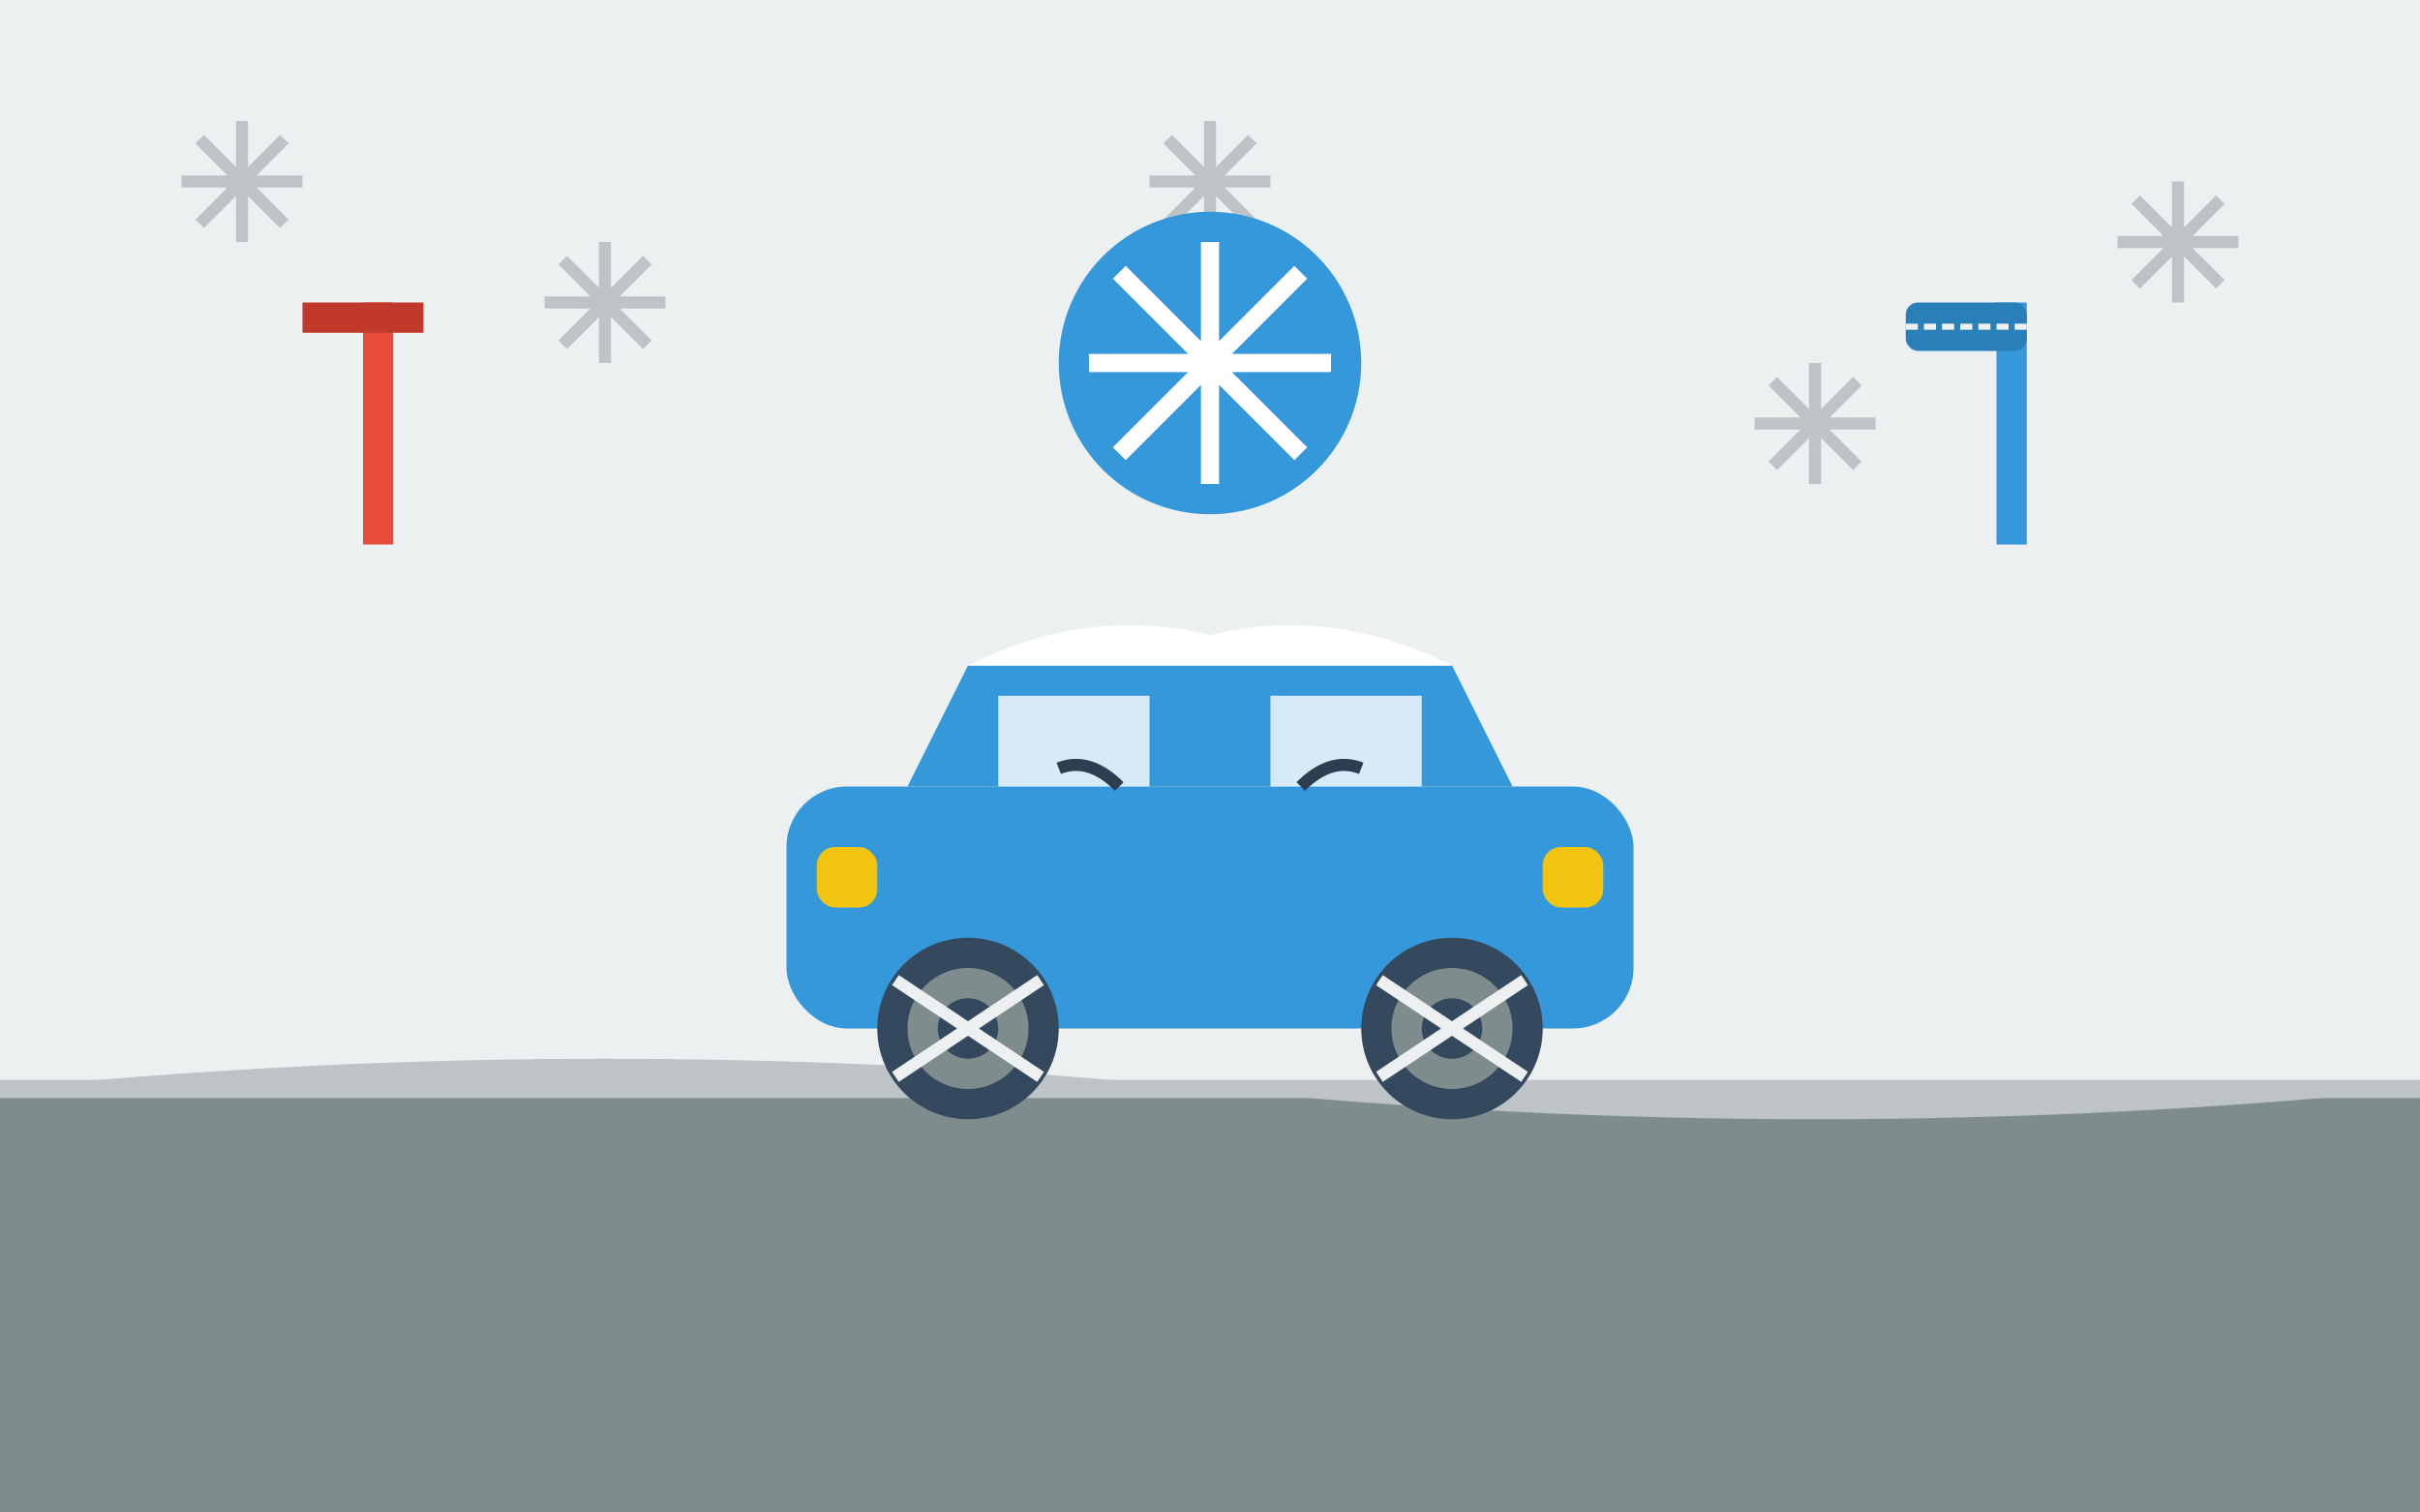 <svg xmlns="http://www.w3.org/2000/svg" viewBox="0 0 400 250" width="400" height="250">
  <!-- Background with winter theme -->
  <rect x="0" y="0" width="400" height="250" fill="#ecf0f1" />
  
  <!-- Snowflakes in background -->
  <g fill="#bdc3c7">
    <g transform="translate(40, 30)">
      <path d="M0,-10 L0,10 M-10,0 L10,0 M-7,-7 L7,7 M-7,7 L7,-7" stroke="#bdc3c7" stroke-width="2" />
    </g>
    <g transform="translate(100, 50)">
      <path d="M0,-10 L0,10 M-10,0 L10,0 M-7,-7 L7,7 M-7,7 L7,-7" stroke="#bdc3c7" stroke-width="2" />
    </g>
    <g transform="translate(360, 40)">
      <path d="M0,-10 L0,10 M-10,0 L10,0 M-7,-7 L7,7 M-7,7 L7,-7" stroke="#bdc3c7" stroke-width="2" />
    </g>
    <g transform="translate(300, 70)">
      <path d="M0,-10 L0,10 M-10,0 L10,0 M-7,-7 L7,7 M-7,7 L7,-7" stroke="#bdc3c7" stroke-width="2" />
    </g>
    <g transform="translate(200, 30)">
      <path d="M0,-10 L0,10 M-10,0 L10,0 M-7,-7 L7,7 M-7,7 L7,-7" stroke="#bdc3c7" stroke-width="2" />
    </g>
  </g>
  
  <!-- Road with snow -->
  <rect x="0" y="180" width="400" height="70" fill="#7f8c8d" />
  <path d="M0,180 L400,180" stroke="#bdc3c7" stroke-width="3" />
  <path d="M0,180 Q100,170 200,180 Q300,190 400,180" fill="#bdc3c7" />
  
  <!-- Car in winter -->
  <g transform="translate(200, 150)">
    <!-- Car body -->
    <rect x="-70" y="-20" width="140" height="40" rx="10" fill="#3498db" />
    <path d="M-50,-20 L-40,-40 L40,-40 L50,-20" fill="#3498db" />
    
    <!-- Windows -->
    <rect x="-35" y="-35" width="25" height="15" fill="#d6eaf8" />
    <rect x="10" y="-35" width="25" height="15" fill="#d6eaf8" />
    
    <!-- Wipers -->
    <path d="M-15,-20 Q-20,-25 -25,-23" fill="none" stroke="#2c3e50" stroke-width="2" />
    <path d="M15,-20 Q20,-25 25,-23" fill="none" stroke="#2c3e50" stroke-width="2" />
    
    <!-- Snow on car roof -->
    <path d="M-40,-40 Q-20,-50 0,-45 Q20,-50 40,-40" fill="#ffffff" />
    
    <!-- Car lights -->
    <rect x="-65" y="-10" width="10" height="10" rx="3" fill="#f1c40f" />
    <rect x="55" y="-10" width="10" height="10" rx="3" fill="#f1c40f" />
    
    <!-- Wheels with snow chains -->
    <g transform="translate(-40, 20)">
      <circle cx="0" cy="0" r="15" fill="#34495e" />
      <circle cx="0" cy="0" r="10" fill="#7f8c8d" />
      <circle cx="0" cy="0" r="5" fill="#34495e" />
      <!-- Snow chains -->
      <path d="M-12,-8 L12,8 M-12,8 L12,-8" stroke="#ecf0f1" stroke-width="2" />
    </g>
    
    <g transform="translate(40, 20)">
      <circle cx="0" cy="0" r="15" fill="#34495e" />
      <circle cx="0" cy="0" r="10" fill="#7f8c8d" />
      <circle cx="0" cy="0" r="5" fill="#34495e" />
      <!-- Snow chains -->
      <path d="M-12,-8 L12,8 M-12,8 L12,-8" stroke="#ecf0f1" stroke-width="2" />
    </g>
  </g>
  
  <!-- Winter maintenance tools -->
  <g transform="translate(70, 80)">
    <!-- Ice scraper -->
    <rect x="-10" y="-30" width="5" height="40" fill="#e74c3c" />
    <rect x="-20" y="-30" width="20" height="5" fill="#c0392b" />
  </g>
  
  <g transform="translate(330, 80)">
    <!-- Snow brush -->
    <rect x="0" y="-30" width="5" height="40" fill="#3498db" />
    <rect x="-15" y="-30" width="20" height="8" rx="2" fill="#2980b9" />
    <path d="M-15,-26 L5,-26" stroke="#ecf0f1" stroke-width="1" stroke-dasharray="2,1" />
  </g>
  
  <!-- Snowflake symbol -->
  <g transform="translate(200, 60)">
    <circle cx="0" cy="0" r="25" fill="#3498db" />
    <path d="M0,-20 L0,20 M-20,0 L20,0 M-15,-15 L15,15 M-15,15 L15,-15" stroke="#ffffff" stroke-width="3" />
  </g>
</svg>

